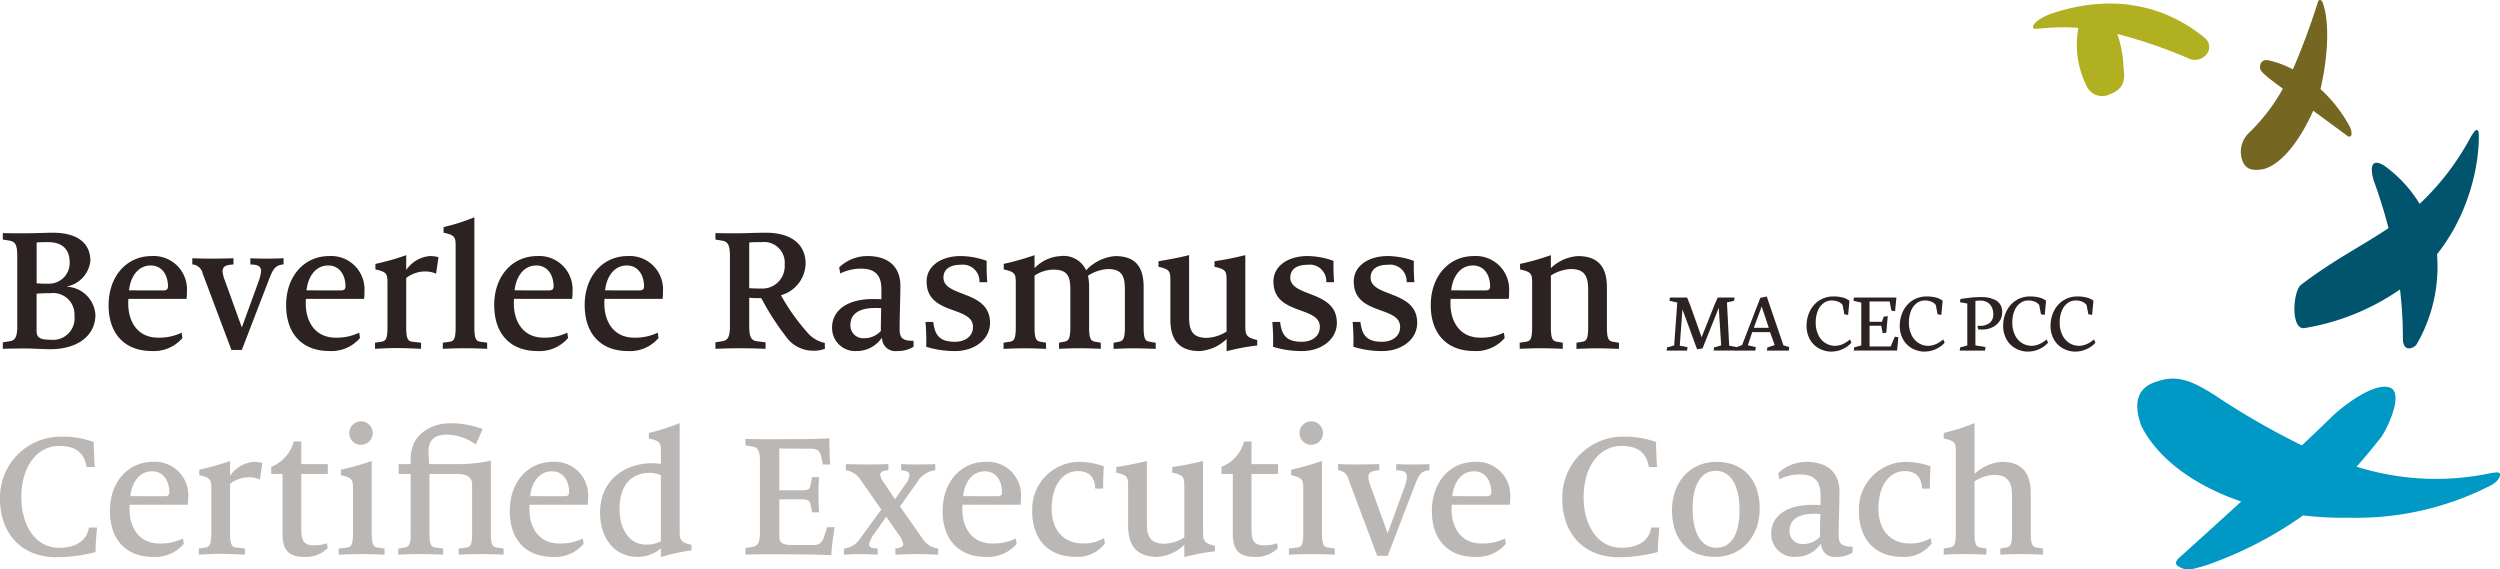 <svg xmlns="http://www.w3.org/2000/svg" xmlns:xlink="http://www.w3.org/1999/xlink" width="300.315" height="68.397" viewBox="0 0 300.315 68.397"><defs><clipPath id="clip-path"><rect id="Rectangle_245" data-name="Rectangle 245" width="300.307" height="68.396" transform="translate(0.002 0.001)" fill="none"></rect></clipPath><clipPath id="clip-path-2"><rect id="Rectangle_246" data-name="Rectangle 246" width="300.315" height="68.397" transform="translate(0 0)" fill="none"></rect></clipPath></defs><g id="BRlogo_header" transform="translate(0 0)"><g id="Group_308" data-name="Group 308"><g id="Group_307" data-name="Group 307" clip-path="url(#clip-path)"><path id="Path_9094" data-name="Path 9094" d="M299.229,56.832a31.813,31.813,0,0,1-16.148-.771c1-1.111,1.975-2.293,2.958-3.549,1.016-1.469,2.637-5.364,1.074-5.943-1.931-.744-5.957,2.4-7.259,3.75-1.022.993-2.153,2.07-3.337,3.183a91.272,91.272,0,0,1-10.573-6.1c-2.93-1.849-4.61-2.36-6.938-1.54-2.035.63-2.882,2.267-1.769,5.318,2,3.96,6.393,7.154,11.992,9.068C265.112,64.012,261.78,67,261.78,67c-.715.667-.371.962.414,1.287.82.318,1.809-.115,2.764-.359a46.594,46.594,0,0,0,11.707-6.015,40.458,40.458,0,0,0,5.6.278,35.4,35.4,0,0,0,16.8-3.807c.737-.363,1.19-.838,1.247-1.292.037-.412-.25-.385-1.076-.258" fill="#0098c4"></path><path id="Path_9095" data-name="Path 9095" d="M282.282,15.244a17.043,17.043,0,0,0-3.529-4.544c1.5-6.58.443-9.8.443-9.8-.138-.506-.3-1.151-.706-.8a85.9,85.9,0,0,1-3.055,8.236,11.381,11.381,0,0,0-2.977-1.1c-.589-.1-1.015.228-.966.965.033.393.745.988,2.741,2.451a22.653,22.653,0,0,1-4.214,5.444,3.155,3.155,0,0,0-.651,3.2c.429,1.179,1.43,1.231,2.55,1.01,2.34-.618,4.557-3.816,5.952-7.006,1.175.857,2.542,1.858,4.139,3.044.147.078.369.15.456-.144a1.643,1.643,0,0,0-.184-.953" fill="#756721"></path><path id="Path_9096" data-name="Path 9096" d="M264.8,4.513C260.31.828,253.994-.945,246.3,1.678c0,0-1.723.63-2.073,1.452-.1.451.407.3.608.329a24.642,24.642,0,0,1,4.827-.111,11.2,11.2,0,0,0,.991,6.979,2.058,2.058,0,0,0,2.721,1.034l.071-.034c2.135-.793,1.709-2.352,1.64-3.372a14.119,14.119,0,0,0-.742-3.877,58.228,58.228,0,0,1,8.473,2.9,1.8,1.8,0,0,0,2.234-.437,1.387,1.387,0,0,0-.159-1.955c-.029-.025-.06-.049-.091-.071" fill="#b0b020"></path><path id="Path_9097" data-name="Path 9097" d="M297.708,15.777c-.249-.4-.467.022-.86.592a31.2,31.2,0,0,1-6.186,8.121,15.649,15.649,0,0,0-4.282-4.61c-2.064-1.22-1.363,1.326-1.276,1.686.042.177.936,2.4,1.816,5.84-3.161,2.123-6.577,3.814-10.466,6.776-1.01.656-1.346,5.5.387,5.228A28.164,28.164,0,0,0,288.3,34.77a48.744,48.744,0,0,1,.348,5.842c-.013,1.9,1.44,1.157,1.667.727a18.611,18.611,0,0,0,2.435-10.8c5.328-6.709,5.123-14.518,4.963-14.767" fill="#00546d"></path><path id="Path_9098" data-name="Path 9098" d="M8.942,37.958a2.57,2.57,0,0,0-2.375-2.753,2.5,2.5,0,0,0-.5.012c-.536,0-1.269.022-1.671.066v4.392c0,.757.2,1.133,1.648,1.133a2.585,2.585,0,0,0,2.9-2.851m-.577-6.439c0-1.584-.89-2.431-2.605-2.431-.292,0-.959,0-1.361.044v4.9a12.555,12.555,0,0,0,1.425.045,2.474,2.474,0,0,0,2.542-2.4c0-.051,0-.1,0-.155M2.991,41.859c-.827,0-2.1.023-2.653.044v-.78l.826-.133c.58-.088.911-.4.911-1.782V30.692c0-1.383-.331-1.673-.911-1.783l-.826-.133V28c.556.023,1.715.023,2.606.023,1.293,0,2.431-.067,3.413-.067,2.873,0,4.5,1.2,4.5,3.387a3.533,3.533,0,0,1-2.829,3.077v.022A3.606,3.606,0,0,1,11.463,37.8c0,2.542-2.162,4.147-5.417,4.147-.981,0-2.25-.089-3.051-.089" fill="#2b2221"></path><path id="Path_9099" data-name="Path 9099" d="M19.666,34.882c.379,0,.513-.178.513-.49,0-1.25-.645-2.5-2.072-2.5-1.628,0-2.451,1.494-2.609,2.988Zm-6.619,1.782c0-3.5,2.183-5.905,5.168-5.905a4,4,0,0,1,4.236,4.3,5.552,5.552,0,0,1-.043.845h-6.98a4.707,4.707,0,0,0-.022.557c0,2.3,1.225,4.1,3.565,4.1a6.2,6.2,0,0,0,2.853-.6l.09.644a4.5,4.5,0,0,1-3.679,1.561c-3.32,0-5.192-2.137-5.192-5.506" fill="#2b2221"></path><path id="Path_9100" data-name="Path 9100" d="M24.346,32.853A1.371,1.371,0,0,0,23.1,31.762v-.738c.667.022,1.559.045,2.25.045s2.029-.023,2.7-.045v.738l-.4.044c-.557.066-.914.246-.914.78A3.666,3.666,0,0,0,27,33.656l2.05,5.682,2.029-5.572a5.327,5.327,0,0,0,.289-1.18c0-.625-.445-.758-.936-.8l-.358-.022v-.74c.558.022,1.2.045,1.985.045.713,0,1.447-.023,2.006-.045v.738c-1.047.088-1.292.624-1.761,1.827l-3.254,8.447H27.8Z" fill="#2b2221"></path><path id="Path_9101" data-name="Path 9101" d="M40.99,34.882c.379,0,.514-.178.514-.49,0-1.25-.649-2.5-2.073-2.5-1.629,0-2.454,1.494-2.611,2.988Zm-6.62,1.782c0-3.5,2.186-5.905,5.171-5.905a4,4,0,0,1,4.237,3.748,3.911,3.911,0,0,1,0,.552,5.427,5.427,0,0,1-.044.845H36.754a4.708,4.708,0,0,0-.022.557c0,2.3,1.228,4.1,3.568,4.1a6.208,6.208,0,0,0,2.853-.6l.088.644a4.5,4.5,0,0,1-3.679,1.561c-3.321,0-5.192-2.137-5.192-5.506" fill="#2b2221"></path><path id="Path_9102" data-name="Path 9102" d="M45.051,41.167l.735-.111c.514-.089.76-.248.76-1.739v-5.3c0-1.093-.067-1.361-1.449-1.65V31.7a29.3,29.3,0,0,0,3.7-1.048v1.783a3.842,3.842,0,0,1,2.853-1.678,4.424,4.424,0,0,1,1.024.133l-.288,1.984a3.292,3.292,0,0,0-1.317-.266,3.78,3.78,0,0,0-2.272.78v5.927c0,1.471.244,1.672.758,1.739l1.024.111V41.9c-.558-.022-2.073-.089-2.988-.089s-1.984.067-2.541.089Z" fill="#2b2221"></path><path id="Path_9103" data-name="Path 9103" d="M53.195,41.167l.779-.111c.514-.067.76-.248.76-1.739V29.6c0-1.092-.068-1.359-1.451-1.65v-.669a24.459,24.459,0,0,0,3.7-1.18V39.317c0,1.471.243,1.672.756,1.739l.78.111V41.9c-.557-.022-1.784-.067-2.7-.067-.936,0-2.074.045-2.63.067Z" fill="#2b2221"></path><path id="Path_9104" data-name="Path 9104" d="M65.987,34.882c.376,0,.513-.178.513-.49,0-1.25-.647-2.5-2.074-2.5-1.627,0-2.453,1.494-2.606,2.988Zm-6.624,1.782c0-3.5,2.183-5.905,5.171-5.905a4,4,0,0,1,4.239,3.746,3.941,3.941,0,0,1,0,.554,5.426,5.426,0,0,1-.044.845H61.75a5.177,5.177,0,0,0-.021.557c0,2.3,1.225,4.1,3.565,4.1a6.2,6.2,0,0,0,2.853-.6l.09.644a4.505,4.505,0,0,1-3.674,1.566c-3.321,0-5.193-2.137-5.193-5.506" fill="#2b2221"></path><path id="Path_9105" data-name="Path 9105" d="M76.856,34.882c.377,0,.511-.178.511-.49,0-1.25-.646-2.5-2.071-2.5-1.627,0-2.451,1.494-2.609,2.988Zm-6.623,1.782c0-3.5,2.185-5.905,5.169-5.905a4,4,0,0,1,4.236,4.3,5.553,5.553,0,0,1-.043.845H72.62a5.175,5.175,0,0,0-.021.557c0,2.3,1.224,4.1,3.562,4.1a6.2,6.2,0,0,0,2.854-.6l.09.644a4.5,4.5,0,0,1-3.672,1.566c-3.323,0-5.195-2.137-5.195-5.506" fill="#2b2221"></path><path id="Path_9106" data-name="Path 9106" d="M94.257,31.785a2.477,2.477,0,0,0-2.742-2.7c-.514,0-1.091,0-1.515.044v5.484a12.564,12.564,0,0,0,1.358.043,2.685,2.685,0,0,0,2.9-2.873m.379,8.937a32.675,32.675,0,0,1-3.187-4.905A14.017,14.017,0,0,1,90,35.77v3.436c0,1.38.31,1.693.912,1.782l1.049.133v.78c-.556-.022-2.1-.067-3.075-.067-1,0-2.385.045-2.945.067v-.78l.827-.133c.579-.089.915-.4.915-1.782V30.692c0-1.384-.336-1.673-.915-1.783l-.827-.133V28c.559.023,1.716.023,2.609.023,1.048,0,2.184-.068,3.5-.068,2.7,0,4.726,1.181,4.726,3.724a4.052,4.052,0,0,1-2.964,3.786,24.89,24.89,0,0,0,3.1,4.392,3.788,3.788,0,0,0,2.162,1.337l.022.691a3.238,3.238,0,0,1-1.315.244,4,4,0,0,1-3.141-1.4" fill="#2b2221"></path><path id="Path_9107" data-name="Path 9107" d="M105.813,39.765c0-.758.021-2.233.043-2.743-.2-.022-.534-.022-.758-.022-1.959,0-2.941.758-2.941,2.029a1.528,1.528,0,0,0,1.449,1.6,1.763,1.763,0,0,0,.178,0,2.715,2.715,0,0,0,2.03-.868m-5.863-.381c0-2.162,1.915-3.454,4.86-3.454.264,0,.779,0,1.068.021v-1.2c0-1.649-.735-2.473-2.4-2.473a5.509,5.509,0,0,0-2.543.579l-.133-.735a4.914,4.914,0,0,1,3.388-1.359c2.63,0,3.967,1.381,3.967,3.565,0,1.739-.09,3.344-.09,5.217,0,1.114.4,1.4,1.673,1.4v.715a3.581,3.581,0,0,1-1.962.512,1.606,1.606,0,0,1-1.813-1.366,1.569,1.569,0,0,1-.015-.194h-.045a3.611,3.611,0,0,1-3.01,1.56A2.757,2.757,0,0,1,99.962,39.6c0-.072-.007-.145-.006-.218" fill="#2b2221"></path><path id="Path_9108" data-name="Path 9108" d="M111.263,41.659a26.607,26.607,0,0,0-.088-2.988h.936c.178,1.56.736,2.385,2.586,2.385,1.293,0,2.184-.693,2.184-1.783,0-2.587-5.572-1.337-5.572-5.461,0-1.872,1.761-3.054,4.1-3.054a9.458,9.458,0,0,1,3.118.579,24.358,24.358,0,0,0,.07,2.563h-.938a2,2,0,0,0-2.273-2.093c-1.269,0-2.052.536-2.052,1.537,0,2.407,5.594,1.471,5.594,5.44,0,2.025-1.915,3.387-4.166,3.387a11.5,11.5,0,0,1-3.5-.512" fill="#2b2221"></path><path id="Path_9109" data-name="Path 9109" d="M120.554,41.167l.713-.111c.512-.089.755-.248.755-1.739v-5.3c0-1.093-.066-1.361-1.446-1.65V31.7a33.441,33.441,0,0,0,3.7-1.048v1.561a4.646,4.646,0,0,1,3.143-1.45,2.958,2.958,0,0,1,3.052,1.7,5.394,5.394,0,0,1,3.5-1.7c2.587,0,3.41,1.472,3.41,3.745v4.814c0,1.517.245,1.65.757,1.739l.691.111v.737c-.557-.022-1.783-.067-2.653-.067s-1.848.045-2.406.067v-.737l.6-.111c.491-.089.758-.248.758-1.739v-4.53c0-1.6-.337-2.472-2.03-2.472a4.812,4.812,0,0,0-2.4.8,6.531,6.531,0,0,1,.132,1.381v4.814c0,1.517.269,1.65.758,1.739l.647.111V41.9c-.559-.022-1.739-.067-2.609-.067s-1.852.045-2.407.067v-.737l.6-.111c.491-.089.756-.248.756-1.739V34.791c0-1.6-.333-2.4-2.026-2.4a4.179,4.179,0,0,0-2.273.712v6.218c0,1.471.244,1.65.757,1.739l.623.111v.737c-.556-.022-1.671-.067-2.583-.067s-1.963.045-2.519.067Z" fill="#2b2221"></path><path id="Path_9110" data-name="Path 9110" d="M147.347,40.722a5.137,5.137,0,0,1-3.255,1.449c-2.584,0-3.5-1.494-3.5-3.767V33.7c0-1.093-.067-1.359-1.425-1.65v-.668c1.18-.2,2.451-.424,3.675-.737v7.468c0,1.6.424,2.473,2.118,2.473a4.8,4.8,0,0,0,2.384-.756V33.7c0-1.093-.066-1.359-1.449-1.65v-.668a36.774,36.774,0,0,0,3.7-.737V39.1c0,1.093.068,1.446,1.429,1.738V41.5a26.113,26.113,0,0,0-3.678.694Z" fill="#2b2221"></path><path id="Path_9111" data-name="Path 9111" d="M152.929,41.659a26.608,26.608,0,0,0-.09-2.988h.936c.18,1.56.738,2.385,2.588,2.385,1.291,0,2.184-.693,2.184-1.783,0-2.587-5.573-1.337-5.573-5.461,0-1.872,1.761-3.054,4.1-3.054a9.515,9.515,0,0,1,3.118.579,25.194,25.194,0,0,0,.067,2.563h-.938a1.993,1.993,0,0,0-1.872-2.109,1.972,1.972,0,0,0-.4.016c-1.271,0-2.049.536-2.049,1.537,0,2.407,5.592,1.471,5.592,5.44,0,2.025-1.916,3.387-4.167,3.387a11.53,11.53,0,0,1-3.5-.512" fill="#2b2221"></path><path id="Path_9112" data-name="Path 9112" d="M162.576,41.659a26.607,26.607,0,0,0-.089-2.988h.936c.18,1.56.737,2.385,2.584,2.385,1.292,0,2.186-.693,2.186-1.783,0-2.587-5.572-1.337-5.572-5.461,0-1.872,1.761-3.054,4.1-3.054a9.454,9.454,0,0,1,3.118.579,24.63,24.63,0,0,0,.068,2.563h-.934a2,2,0,0,0-1.885-2.109,2.024,2.024,0,0,0-.389.016c-1.271,0-2.051.536-2.051,1.537,0,2.407,5.593,1.471,5.593,5.44,0,2.025-1.915,3.387-4.166,3.387a11.5,11.5,0,0,1-3.5-.512" fill="#2b2221"></path><path id="Path_9113" data-name="Path 9113" d="M178.492,34.882c.379,0,.512-.178.512-.49,0-1.25-.644-2.5-2.07-2.5-1.629,0-2.453,1.494-2.609,2.988Zm-6.62,1.782c0-3.5,2.183-5.905,5.171-5.905a4,4,0,0,1,4.239,3.746,3.939,3.939,0,0,1,0,.554,5.426,5.426,0,0,1-.044.845h-6.977a5.179,5.179,0,0,0-.021.557c0,2.3,1.226,4.1,3.565,4.1a6.188,6.188,0,0,0,2.852-.6l.09.644a4.5,4.5,0,0,1-3.676,1.561c-3.323,0-5.2-2.137-5.2-5.506" fill="#2b2221"></path><path id="Path_9114" data-name="Path 9114" d="M182.554,41.167l.735-.111c.514-.089.76-.248.76-1.739v-5.3c0-1.093-.068-1.361-1.451-1.65V31.7a28.973,28.973,0,0,0,3.7-1.048v1.561a5.136,5.136,0,0,1,3.255-1.45c2.585,0,3.479,1.494,3.479,3.745v4.814c0,1.517.267,1.65.756,1.739l.693.111v.737c-.559-.022-1.784-.067-2.631-.067-.871,0-1.918.045-2.477.067v-.737l.671-.111c.49-.089.734-.248.734-1.739v-4.53c0-1.582-.4-2.472-2.093-2.472a4.819,4.819,0,0,0-2.385.779v6.218c0,1.471.248,1.65.761,1.739l.667.111V41.9c-.558-.022-1.716-.067-2.63-.067s-1.985.045-2.542.067Z" fill="#2b2221"></path><path id="Path_9115" data-name="Path 9115" d="M0,59.917a7.306,7.306,0,0,1,7.144-7.465c.115,0,.231,0,.346,0a10.847,10.847,0,0,1,3.767.646c.02,1.136.044,1.871.133,3.008H10.41c-.265-1.582-1.2-2.541-3.275-2.541-2.832,0-4.569,2.7-4.569,6.128S4.236,65.8,7.112,65.8c1.985,0,3.343-.848,3.565-2.429h.982c-.112,1.181-.18,2.117-.18,2.941a18.53,18.53,0,0,1-4.679.625c-4.3,0-6.8-2.92-6.8-7.023" fill="#bbb7b5"></path><path id="Path_9116" data-name="Path 9116" d="M19.824,59.606c.379,0,.514-.178.514-.49,0-1.25-.649-2.5-2.074-2.5-1.626,0-2.453,1.491-2.608,2.985ZM13.2,61.391c0-3.5,2.184-5.908,5.169-5.908a4,4,0,0,1,4.238,4.3,5.009,5.009,0,0,1-.048.848H15.589a4.5,4.5,0,0,0-.023.557c0,2.3,1.228,4.1,3.568,4.1a6.167,6.167,0,0,0,2.853-.6l.089.647A4.5,4.5,0,0,1,18.4,66.9c-3.321,0-5.192-2.142-5.192-5.506" fill="#bbb7b5"></path><path id="Path_9117" data-name="Path 9117" d="M23.887,65.892l.738-.114c.511-.088.756-.244.756-1.738v-5.3c0-1.092-.067-1.359-1.447-1.65V56.42a29.467,29.467,0,0,0,3.7-1.047v1.782a3.84,3.84,0,0,1,2.853-1.671,4.268,4.268,0,0,1,1.024.134L31.223,57.6a3.3,3.3,0,0,0-1.314-.267,3.786,3.786,0,0,0-2.274.78v5.925c0,1.471.246,1.673.76,1.738l1.024.114v.735c-.557-.023-2.075-.089-2.986-.089s-1.984.066-2.542.089Z" fill="#bbb7b5"></path><path id="Path_9118" data-name="Path 9118" d="M33.937,64.154V56.933H32.578v-.848a4.6,4.6,0,0,0,2.72-3.052h.892v2.719h3.187v1.181H36.19v6.751c0,1.317.4,1.828,1.537,1.828a5.585,5.585,0,0,0,1.562-.244l.065.581A3.711,3.711,0,0,1,36.567,66.9c-1.937,0-2.628-.892-2.628-2.743" fill="#bbb7b5"></path><path id="Path_9119" data-name="Path 9119" d="M41.958,52.05a1.41,1.41,0,1,1,1.474,1.382h-.074a1.394,1.394,0,0,1-1.4-1.381m-1.27,13.841.958-.114c.513-.065.758-.244.758-1.738v-5.3c0-1.092-.065-1.359-1.449-1.65v-.668a33.656,33.656,0,0,0,3.7-1.047v8.668c0,1.471.246,1.673.757,1.738l.78.114v.735c-.556-.023-1.827-.07-2.741-.07s-2.207.046-2.764.07Z" fill="#bbb7b5"></path><path id="Path_9120" data-name="Path 9120" d="M47.843,65.892l.735-.114c.513-.088.758-.244.758-1.738V56.932h-1.45V55.751h1.45v-.758c0-2.653,2.3-4.144,4.7-4.144a10.844,10.844,0,0,1,3.945.69l-.824,1.849A6.28,6.28,0,0,0,53.7,52.207c-1.381,0-2.229.536-2.229,2.071,0,.359.045.871.088,1.473H54.95a17.522,17.522,0,0,0,4.012-.424V64.04c0,1.471.244,1.673.758,1.738l.779.114v.735c-.557-.023-1.827-.07-2.718-.07-.936,0-2.119.046-2.676.07v-.735l.868-.114c.513-.065.738-.244.738-1.738V58.2c0-.757-.468-1.27-1.8-1.27H51.587v7.109c0,1.471.247,1.673.757,1.738l.892.114v.735c-.556-.023-1.938-.07-2.853-.07s-1.984.046-2.539.07Z" fill="#bbb7b5"></path><path id="Path_9121" data-name="Path 9121" d="M67.856,59.606c.376,0,.512-.178.512-.49,0-1.25-.646-2.5-2.073-2.5-1.627,0-2.451,1.491-2.609,2.985ZM61.235,61.39c0-3.5,2.184-5.908,5.17-5.908a4,4,0,0,1,4.236,4.3,5.464,5.464,0,0,1-.044.848H63.62a4.5,4.5,0,0,0-.023.557c0,2.3,1.228,4.1,3.566,4.1a6.155,6.155,0,0,0,2.853-.6l.089.647A4.5,4.5,0,0,1,66.427,66.9c-3.321,0-5.193-2.142-5.193-5.506" fill="#bbb7b5"></path><path id="Path_9122" data-name="Path 9122" d="M79.393,65.022V57.088a3.346,3.346,0,0,0-1.336-.288c-2.029,0-3.635,1.268-3.635,4.368,0,2.318,1.138,4.257,3.187,4.257a3.793,3.793,0,0,0,1.784-.4m-7.31-3.454c0-3.789,2.83-5.929,6.353-5.929a5.918,5.918,0,0,1,.958.09V54.324c0-1.091-.067-1.358-1.449-1.646v-.671a24.727,24.727,0,0,0,3.7-1.181v12.9c0,1.093.068,1.451,1.428,1.719v.669a24.469,24.469,0,0,0-3.679.8V65.871A4.333,4.333,0,0,1,76.608,66.9c-2.829,0-4.524-2.3-4.524-5.329" fill="#bbb7b5"></path><path id="Path_9123" data-name="Path 9123" d="M96.482,66.6c-.222,0-3.877-.023-4.191-.023-.734,0-2.249.023-2.74.046v-.782l.824-.134c.58-.092.914-.4.914-1.783V55.416c0-1.381-.333-1.7-.914-1.783l-.824-.133v-.779c.491.022,1.984.044,2.74.044.738,0,2.765-.022,4.237-.022,1.315,0,2.919-.066,3.1-.09,0,1,.044,2.3.088,3.143h-.867l-.222-1.024c-.115-.537-.425-.871-1.2-.871l-3.811-.023v5.015h2.76c.783,0,.917-.2.981-.6l.2-.98h.826c-.022.6-.068,1.38-.068,2.093,0,.6.046,1.582.068,2.14h-.826l-.178-.892c-.065-.4-.221-.668-1-.668h-2.76v4.368c0,.738.155,1.115,1.627,1.115h2.385a1.162,1.162,0,0,0,1.313-.87l.424-1.271h.892c-.18,1.16-.357,2.451-.4,3.366-.823-.044-2.652-.089-3.367-.089" fill="#bbb7b5"></path><path id="Path_9124" data-name="Path 9124" d="M101.38,65.891a2.59,2.59,0,0,0,1.938-1.2l2.547-3.485-2.474-3.54a2.6,2.6,0,0,0-1.782-1.181V55.75c.557.022,1.737.044,2.7.044.87,0,1.848-.022,2.406-.044v.735c-.646.045-.981.2-.981.558a2.034,2.034,0,0,0,.492,1l1.292,1.941,1.222-1.778a2.237,2.237,0,0,0,.512-1.115c0-.311-.245-.511-.646-.556l-.357-.045v-.735c.557.022,1.293.044,1.984.044.956,0,1.471-.022,2.118-.044v.735l-.468.09a2.887,2.887,0,0,0-1.7,1.335l-2.072,2.92,2.808,4.011a2.537,2.537,0,0,0,1.782,1.049v.735c-.6-.023-1.648-.07-2.63-.07-.778,0-1.94.046-2.5.07l-.023-.735c.558-.089.96-.158.96-.558a2.87,2.87,0,0,0-.558-1.114l-1.494-2.162-1.469,2.117a2.7,2.7,0,0,0-.579,1.184c0,.355.266.469.6.49l.421.044v.735c-.558-.023-1.429-.07-2.051-.07-.958,0-1.449.046-2.006.07Z" fill="#bbb7b5"></path><path id="Path_9125" data-name="Path 9125" d="M119.858,59.606c.379,0,.512-.178.512-.49,0-1.25-.645-2.5-2.072-2.5-1.627,0-2.451,1.491-2.606,2.985Zm-6.62,1.784c0-3.5,2.184-5.908,5.17-5.908a4,4,0,0,1,4.236,4.3,5.465,5.465,0,0,1-.045.848h-6.971a4.5,4.5,0,0,0-.023.557c0,2.3,1.228,4.1,3.568,4.1a6.131,6.131,0,0,0,2.851-.6l.092.647a4.5,4.5,0,0,1-3.688,1.563c-3.321,0-5.195-2.142-5.195-5.506" fill="#bbb7b5"></path><path id="Path_9126" data-name="Path 9126" d="M124,61.434a5.676,5.676,0,0,1,5.394-5.945c.074,0,.149,0,.223-.006a8.89,8.89,0,0,1,2.986.535c-.07.848-.089,1.806-.089,2.675h-.937c-.089-1.314-.647-2.1-2.1-2.1-1.717,0-3.143,1.58-3.143,4.5,0,2.7,1.539,4.189,3.745,4.189a4.666,4.666,0,0,0,2.539-.645l.111.645a4.128,4.128,0,0,1-3.565,1.607c-3.232,0-5.169-2.12-5.169-5.463" fill="#bbb7b5"></path><path id="Path_9127" data-name="Path 9127" d="M142.268,65.446a5.123,5.123,0,0,1-3.253,1.45c-2.586,0-3.5-1.5-3.5-3.768v-4.7c0-1.093-.067-1.359-1.425-1.65v-.669c1.18-.2,2.45-.421,3.676-.734v7.463c0,1.6.423,2.476,2.117,2.476a4.771,4.771,0,0,0,2.384-.758v-6.13c0-1.093-.065-1.359-1.447-1.65v-.669a37.231,37.231,0,0,0,3.7-.734V63.82c0,1.093.066,1.447,1.425,1.739v.668a25.794,25.794,0,0,0-3.676.691Z" fill="#bbb7b5"></path><path id="Path_9128" data-name="Path 9128" d="M148.094,64.154V56.933h-1.362v-.848a4.588,4.588,0,0,0,2.718-3.052h.888v2.719h3.189v1.181h-3.189v6.751c0,1.317.4,1.828,1.539,1.828a5.584,5.584,0,0,0,1.561-.244l.067.581a3.721,3.721,0,0,1-2.787,1.048c-1.935,0-2.624-.892-2.624-2.743" fill="#bbb7b5"></path><path id="Path_9129" data-name="Path 9129" d="M156.107,52.05a1.41,1.41,0,1,1,1.474,1.382h-.074a1.394,1.394,0,0,1-1.4-1.381m-1.27,13.841.959-.114c.513-.065.758-.244.758-1.738v-5.3c0-1.092-.07-1.359-1.449-1.65v-.668a33.878,33.878,0,0,0,3.7-1.047v8.668c0,1.471.248,1.673.758,1.738l.78.114v.735c-.558-.023-1.827-.07-2.742-.07s-2.207.046-2.764.07Z" fill="#bbb7b5"></path><path id="Path_9130" data-name="Path 9130" d="M161.986,57.579a1.379,1.379,0,0,0-1.249-1.093v-.734c.669.021,1.56.044,2.251.044s2.028-.023,2.7-.044v.734l-.4.046c-.557.066-.914.244-.914.779a3.753,3.753,0,0,0,.267,1.069l2.053,5.684,2.028-5.572a5.4,5.4,0,0,0,.291-1.181c0-.624-.446-.757-.938-.8l-.358-.022v-.734c.558.021,1.206.044,1.984.044.713,0,1.45-.023,2.01-.044v.734c-1.05.092-1.3.624-1.764,1.827l-3.253,8.45h-1.256Z" fill="#bbb7b5"></path><path id="Path_9131" data-name="Path 9131" d="M178.626,59.606c.379,0,.514-.178.514-.49,0-1.25-.646-2.5-2.072-2.5-1.627,0-2.455,1.491-2.61,2.985Zm-6.62,1.784c0-3.5,2.186-5.908,5.171-5.908a4,4,0,0,1,4.237,3.748,3.914,3.914,0,0,1,0,.552,5.592,5.592,0,0,1-.044.848h-6.973a4.5,4.5,0,0,0-.023.557c0,2.3,1.224,4.1,3.565,4.1a6.163,6.163,0,0,0,2.852-.6l.092.647A4.506,4.506,0,0,1,177.2,66.9c-3.32,0-5.193-2.142-5.193-5.506" fill="#bbb7b5"></path><path id="Path_9132" data-name="Path 9132" d="M187.671,59.917a7.307,7.307,0,0,1,7.146-7.465c.115,0,.23,0,.345,0a10.847,10.847,0,0,1,3.767.646c.021,1.136.043,1.871.132,3.008h-.982c-.263-1.582-1.2-2.541-3.275-2.541-2.832,0-4.569,2.7-4.569,6.128s1.671,6.108,4.549,6.108c1.982,0,3.341-.848,3.564-2.429h.982c-.114,1.181-.18,2.117-.18,2.941a18.538,18.538,0,0,1-4.68.625c-4.3,0-6.8-2.92-6.8-7.023" fill="#bbb7b5"></path><path id="Path_9133" data-name="Path 9133" d="M208.964,61.323c0-2.83-.934-4.768-2.874-4.768-1.784,0-2.764,1.781-2.764,4.524,0,2.919,1.025,4.724,2.834,4.724,1.892,0,2.8-1.783,2.8-4.48m-8.113-.044c0-3.255,2.1-5.8,5.328-5.8,3.343,0,5.214,2.252,5.214,5.617,0,3.276-2.093,5.8-5.371,5.8-3.367,0-5.171-2.21-5.171-5.618" fill="#bbb7b5"></path><path id="Path_9134" data-name="Path 9134" d="M218.627,64.488c0-.76.021-2.229.044-2.742-.2-.023-.535-.023-.759-.023-1.963,0-2.941.758-2.941,2.03a1.527,1.527,0,0,0,1.449,1.6,1.491,1.491,0,0,0,.177,0,2.713,2.713,0,0,0,2.03-.87m-5.862-.38c0-2.162,1.916-3.454,4.858-3.454.269,0,.779,0,1.071.023v-1.2c0-1.649-.735-2.473-2.409-2.473a5.476,5.476,0,0,0-2.541.579l-.136-.735A4.913,4.913,0,0,1,217,55.482c2.626,0,3.966,1.383,3.966,3.567,0,1.738-.089,3.343-.089,5.217,0,1.114.4,1.4,1.67,1.4v.715a3.591,3.591,0,0,1-1.962.514,1.608,1.608,0,0,1-1.813-1.373,1.493,1.493,0,0,1-.015-.189h-.044a3.6,3.6,0,0,1-3.008,1.562,2.76,2.76,0,0,1-2.935-2.573c0-.071-.007-.143-.006-.215" fill="#bbb7b5"></path><path id="Path_9135" data-name="Path 9135" d="M223.311,61.434a5.675,5.675,0,0,1,5.392-5.945c.074,0,.149,0,.223-.006a8.89,8.89,0,0,1,2.986.535c-.068.848-.087,1.806-.087,2.675h-.938c-.09-1.314-.646-2.1-2.095-2.1-1.717,0-3.141,1.58-3.141,4.5,0,2.7,1.538,4.189,3.745,4.189a4.685,4.685,0,0,0,2.539-.645l.109.645a4.119,4.119,0,0,1-3.563,1.61c-3.236,0-5.171-2.12-5.171-5.463" fill="#bbb7b5"></path><path id="Path_9136" data-name="Path 9136" d="M233.495,65.891l.69-.114c.513-.088.76-.244.76-1.738V54.322c0-1.091-.068-1.358-1.45-1.646v-.671a24.463,24.463,0,0,0,3.7-1.181v6.107a5.18,5.18,0,0,1,3.275-1.449c2.586,0,3.479,1.538,3.479,3.789v4.768c0,1.518.266,1.65.758,1.738l.711.114v.735c-.556-.023-1.8-.07-2.652-.07-.868,0-1.916.046-2.475.07v-.735l.669-.114c.491-.088.735-.244.735-1.738v-4.48c0-1.6-.468-2.516-2.163-2.516a4.612,4.612,0,0,0-2.338.78v6.216c0,1.471.246,1.65.756,1.738l.669.114v.735c-.557-.023-1.694-.07-2.586-.07-.934,0-1.984.046-2.541.07Z" fill="#bbb7b5"></path></g></g><path id="Path_9137" data-name="Path 9137" d="M200.2,42.116l.057-.379.855-.241.373-5.148-.936-.215.05-.389h2.065l.4.993,1.342,3.775,1.573-3.944.364-.824h2.023l-.052.389-.86.195.267,5.2.932.174-.052.41H205.85l.056-.379.851-.241-.288-4.523-1.951,4.887-.655.1-1.758-4.794-.322,4.369.937.174-.066.41Z" fill="#2b2221"></path><path id="Path_9138" data-name="Path 9138" d="M208.463,42.115l.046-.379.763-.282,2.187-5.675.774-.159,2,5.861.7.224-.046.41h-2.638l.062-.379.876-.282-.559-1.552h-2.146l-.517,1.579.952.224-.056.41Zm2.213-2.735h1.8l-.851-2.562Z" fill="#2b2221"></path><g id="Group_310" data-name="Group 310"><g id="Group_309" data-name="Group 309" clip-path="url(#clip-path-2)"><path id="Path_9139" data-name="Path 9139" d="M220.04,42.239a3.15,3.15,0,0,1-1.5-.366,2.78,2.78,0,0,1-1.109-1.078,3.29,3.29,0,0,1-.417-1.7,4,4,0,0,1,.353-1.621,3.2,3.2,0,0,1,1.1-1.331,3.1,3.1,0,0,1,1.844-.53,4.131,4.131,0,0,1,1.025.123,2.259,2.259,0,0,1,.83.389l-.159,1.7-.451-.068-.215-1.126a1.288,1.288,0,0,0-.52-.389,2,2,0,0,0-.8-.144,1.588,1.588,0,0,0-.97.321,2.126,2.126,0,0,0-.685.919,3.622,3.622,0,0,0-.251,1.4,3.329,3.329,0,0,0,.321,1.518,2.315,2.315,0,0,0,.847.958,2.161,2.161,0,0,0,1.154.326,2.278,2.278,0,0,0,.955-.218,3.267,3.267,0,0,0,.837-.551l.179.39a2.788,2.788,0,0,1-.579.509,3.4,3.4,0,0,1-.822.4,2.955,2.955,0,0,1-.965.159" fill="#2b2221"></path><path id="Path_9140" data-name="Path 9140" d="M222.651,36.132l.057-.389h5.1l-.159,1.639-.445-.066-.21-1.1h-2.412v2.439h1.485l.215-.615.486-.072-.174,1.993-.435.067-.174-.9h-1.4v2.494h2.535l.5-1.178.425.067-.154,1.6h-5.2l.041-.379.856-.241V36.348Z" fill="#2b2221"></path><path id="Path_9141" data-name="Path 9141" d="M231.237,42.239a3.15,3.15,0,0,1-1.5-.366,2.78,2.78,0,0,1-1.109-1.078,3.29,3.29,0,0,1-.417-1.7,4,4,0,0,1,.353-1.621,3.2,3.2,0,0,1,1.1-1.331,3.1,3.1,0,0,1,1.844-.53,4.131,4.131,0,0,1,1.025.123,2.259,2.259,0,0,1,.83.389l-.159,1.7-.451-.068-.215-1.126a1.288,1.288,0,0,0-.52-.389,2,2,0,0,0-.8-.144,1.588,1.588,0,0,0-.97.321,2.126,2.126,0,0,0-.685.919,3.621,3.621,0,0,0-.251,1.4,3.329,3.329,0,0,0,.321,1.518,2.315,2.315,0,0,0,.847.958,2.161,2.161,0,0,0,1.154.326,2.278,2.278,0,0,0,.955-.218,3.266,3.266,0,0,0,.837-.551l.179.39a2.787,2.787,0,0,1-.579.509,3.4,3.4,0,0,1-.822.4,2.955,2.955,0,0,1-.965.159" fill="#2b2221"></path><path id="Path_9142" data-name="Path 9142" d="M238.449,42.116h-3.038l.057-.379.855-.241V36.461l-.876-.154.051-.394q.693-.1,1.276-.164a11.089,11.089,0,0,1,1.162-.062,3.7,3.7,0,0,1,1.866.412,1.538,1.538,0,0,1,.706,1.448,1.8,1.8,0,0,1-.326,1.055,2.167,2.167,0,0,1-.868.725,2.669,2.669,0,0,1-1.168.259c-.092,0-.213,0-.363-.011l-.148-.005-.093-.425.271-.006a1.9,1.9,0,0,0,1.23-.371,1.3,1.3,0,0,0,.4-1.037,1.707,1.707,0,0,0-.4-1.165,1.538,1.538,0,0,0-1.222-.454c-.085,0-.186.005-.3.014s-.188.013-.223.017v5.348l1.214.2Z" fill="#2b2221"></path><path id="Path_9143" data-name="Path 9143" d="M243.659,42.239a3.15,3.15,0,0,1-1.5-.366,2.78,2.78,0,0,1-1.109-1.078,3.29,3.29,0,0,1-.417-1.7,4,4,0,0,1,.353-1.621,3.2,3.2,0,0,1,1.1-1.331,3.1,3.1,0,0,1,1.844-.53,4.131,4.131,0,0,1,1.025.123,2.259,2.259,0,0,1,.83.389l-.159,1.7-.451-.068-.215-1.126a1.288,1.288,0,0,0-.52-.389,2,2,0,0,0-.8-.144,1.588,1.588,0,0,0-.97.321,2.126,2.126,0,0,0-.685.919,3.621,3.621,0,0,0-.251,1.4,3.329,3.329,0,0,0,.321,1.518,2.315,2.315,0,0,0,.847.958,2.161,2.161,0,0,0,1.154.326,2.278,2.278,0,0,0,.955-.218,3.266,3.266,0,0,0,.837-.551l.179.39a2.787,2.787,0,0,1-.579.509,3.4,3.4,0,0,1-.822.4,2.955,2.955,0,0,1-.965.159" fill="#2b2221"></path><path id="Path_9144" data-name="Path 9144" d="M249.35,42.239a3.15,3.15,0,0,1-1.5-.366,2.78,2.78,0,0,1-1.109-1.078,3.29,3.29,0,0,1-.417-1.7,4,4,0,0,1,.353-1.621,3.2,3.2,0,0,1,1.1-1.331,3.1,3.1,0,0,1,1.844-.53,4.131,4.131,0,0,1,1.025.123,2.259,2.259,0,0,1,.83.389l-.159,1.7-.451-.068-.215-1.126a1.288,1.288,0,0,0-.52-.389,2,2,0,0,0-.8-.144,1.588,1.588,0,0,0-.97.321,2.126,2.126,0,0,0-.685.919,3.622,3.622,0,0,0-.251,1.4,3.329,3.329,0,0,0,.321,1.518,2.315,2.315,0,0,0,.847.958,2.161,2.161,0,0,0,1.154.326,2.278,2.278,0,0,0,.955-.218,3.266,3.266,0,0,0,.837-.551l.179.39a2.787,2.787,0,0,1-.579.509,3.4,3.4,0,0,1-.822.4,2.955,2.955,0,0,1-.965.159" fill="#2b2221"></path></g></g></g></svg>